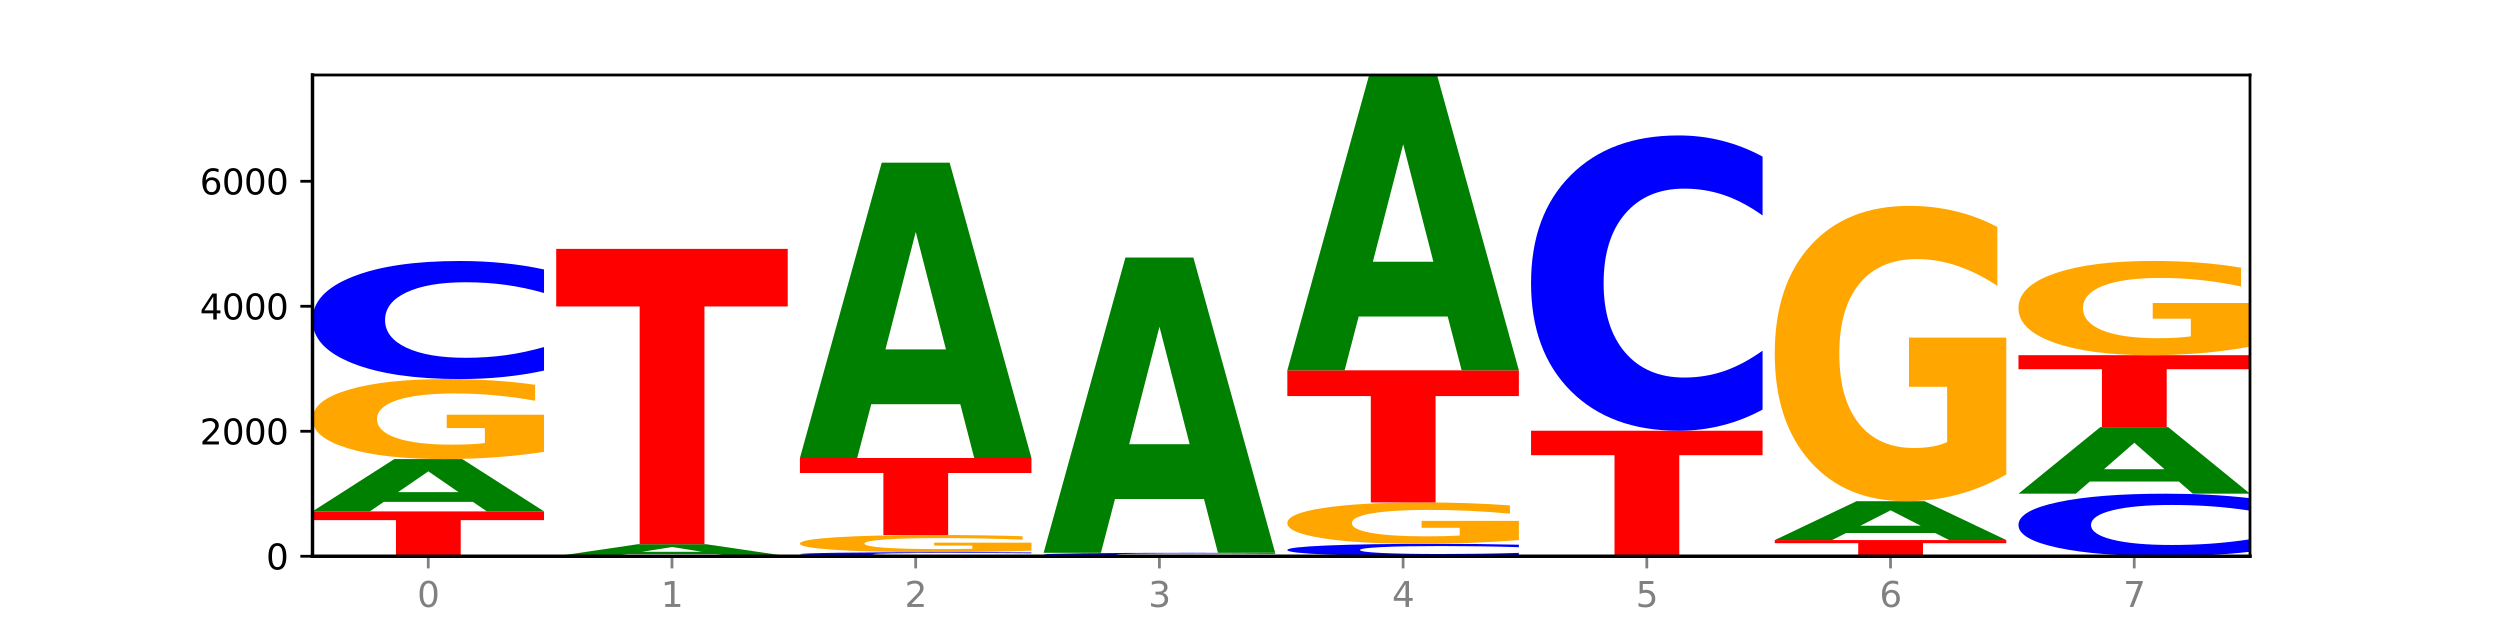 <?xml version="1.0" encoding="utf-8" standalone="no"?>
<!DOCTYPE svg PUBLIC "-//W3C//DTD SVG 1.1//EN"
  "http://www.w3.org/Graphics/SVG/1.1/DTD/svg11.dtd">
<svg xmlns:xlink="http://www.w3.org/1999/xlink" width="720pt" height="180pt" viewBox="0 0 720 180" xmlns="http://www.w3.org/2000/svg" version="1.1">
 <defs>
  <style type="text/css">*{stroke-linejoin: round; stroke-linecap: butt}</style>
 </defs>
 <g id="figure_1">
  <g id="patch_1">
   <path d="M 0 180 
L 720 180 
L 720 0 
L 0 0 
z
" style="fill: #ffffff"/>
  </g>
  <g id="axes_1">
   <g id="patch_2">
    <path d="M 90 160.2 
L 648 160.2 
L 648 21.6 
L 90 21.6 
z
" style="fill: #ffffff"/>
   </g>
   <g id="line2d_1">
    <path d="M 90 160.2 
L 648 160.2 
" clip-path="url(#p2516264d7b)" style="fill: none; stroke: #000000; stroke-width: 0.5; stroke-linecap: square"/>
   </g>
   <g id="patch_3">
    <path d="M 90 147.276 
L 156.679 147.276 
L 156.679 149.797 
L 132.69 149.797 
L 132.69 160.2 
L 114.036 160.2 
L 114.036 149.797 
L 90 149.797 
L 90 147.276 
z
" clip-path="url(#p2516264d7b)" style="fill: #ff0000"/>
   </g>
   <g id="patch_4">
    <path d="M 136.189 144.531 
L 110.545 144.531 
L 106.496 147.276 
L 90 147.276 
L 113.558 132.21 
L 133.121 132.21 
L 156.679 147.276 
L 140.197 147.276 
L 136.189 144.531 
z
M 114.635 141.735 
L 132.058 141.735 
L 123.36 135.742 
L 114.635 141.735 
z
" clip-path="url(#p2516264d7b)" style="fill: #008000"/>
   </g>
   <g id="patch_5">
    <path d="M 156.679 130.125 
Q 149.955 131.168 142.722 131.691 
Q 135.489 132.21 127.778 132.21 
Q 110.353 132.21 100.177 129.107 
Q 90 126.004 90 120.697 
Q 90 115.329 100.356 112.249 
Q 110.727 109.17 128.764 109.17 
Q 135.713 109.17 142.079 109.589 
Q 148.46 110.003 154.109 110.821 
L 154.109 115.414 
Q 148.281 114.362 142.513 113.844 
Q 136.744 113.32 130.946 113.32 
Q 120.216 113.32 114.403 115.233 
Q 108.59 117.142 108.59 120.697 
Q 108.59 124.219 114.194 126.142 
Q 119.798 128.06 130.109 128.06 
Q 132.919 128.06 135.325 127.95 
Q 137.731 127.836 139.643 127.598 
L 139.643 123.286 
L 128.66 123.286 
L 128.66 119.445 
L 156.679 119.445 
L 156.679 130.125 
z
" clip-path="url(#p2516264d7b)" style="fill: #ffa600"/>
   </g>
   <g id="patch_6">
    <path d="M 156.679 106.733 
Q 151.102 107.941 145.07 108.552 
Q 139.039 109.17 132.47 109.17 
Q 112.882 109.17 101.441 104.591 
Q 90 100.011 90 92.18 
Q 90 84.32 101.441 79.747 
Q 112.882 75.168 132.47 75.168 
Q 139.039 75.168 145.07 75.786 
Q 151.102 76.397 156.679 77.605 
L 156.679 84.383 
Q 151.051 82.782 145.591 82.037 
Q 140.131 81.293 134.1 81.293 
Q 123.281 81.293 117.082 84.194 
Q 110.899 87.087 110.899 92.18 
Q 110.899 97.251 117.082 100.151 
Q 123.281 103.045 134.1 103.045 
Q 140.131 103.045 145.591 102.301 
Q 151.051 101.549 156.679 99.948 
L 156.679 106.733 
z
" clip-path="url(#p2516264d7b)" style="fill: #0000ff"/>
   </g>
   <g id="patch_7">
    <path d="M 206.377 159.567 
L 180.734 159.567 
L 176.685 160.2 
L 160.189 160.2 
L 183.747 156.726 
L 203.31 156.726 
L 226.868 160.2 
L 210.386 160.2 
L 206.377 159.567 
z
M 184.824 158.922 
L 202.247 158.922 
L 193.549 157.541 
L 184.824 158.922 
z
" clip-path="url(#p2516264d7b)" style="fill: #008000"/>
   </g>
   <g id="patch_8">
    <path d="M 160.189 71.676 
L 226.868 71.676 
L 226.868 88.263 
L 202.879 88.263 
L 202.879 156.726 
L 184.224 156.726 
L 184.224 88.263 
L 160.189 88.263 
L 160.189 71.676 
z
" clip-path="url(#p2516264d7b)" style="fill: #ff0000"/>
   </g>
   <g id="patch_9">
    <path d="M 297.057 160.116 
Q 291.479 160.158 285.448 160.179 
Q 279.417 160.2 272.848 160.2 
Q 253.259 160.2 241.818 160.042 
Q 230.377 159.885 230.377 159.615 
Q 230.377 159.345 241.818 159.188 
Q 253.259 159.03 272.848 159.03 
Q 279.417 159.03 285.448 159.051 
Q 291.479 159.072 297.057 159.114 
L 297.057 159.347 
Q 291.429 159.292 285.969 159.266 
Q 280.509 159.241 274.477 159.241 
Q 263.658 159.241 257.459 159.341 
Q 251.277 159.44 251.277 159.615 
Q 251.277 159.79 257.459 159.89 
Q 263.658 159.989 274.477 159.989 
Q 280.509 159.989 285.969 159.964 
Q 291.429 159.938 297.057 159.883 
L 297.057 160.116 
z
" clip-path="url(#p2516264d7b)" style="fill: #0000ff"/>
   </g>
   <g id="patch_10">
    <path d="M 297.057 158.582 
Q 290.332 158.806 283.099 158.919 
Q 275.866 159.03 268.155 159.03 
Q 250.731 159.03 240.554 158.363 
Q 230.377 157.697 230.377 156.557 
Q 230.377 155.403 240.733 154.742 
Q 251.104 154.08 269.142 154.08 
Q 276.09 154.08 282.457 154.17 
Q 288.838 154.259 294.486 154.435 
L 294.486 155.422 
Q 288.658 155.196 282.89 155.084 
Q 277.122 154.972 271.323 154.972 
Q 260.594 154.972 254.781 155.383 
Q 248.967 155.793 248.967 156.557 
Q 248.967 157.313 254.571 157.726 
Q 260.175 158.138 270.487 158.138 
Q 273.296 158.138 275.702 158.115 
Q 278.108 158.09 280.021 158.039 
L 280.021 157.113 
L 269.037 157.113 
L 269.037 156.288 
L 297.057 156.288 
L 297.057 158.582 
z
" clip-path="url(#p2516264d7b)" style="fill: #ffa600"/>
   </g>
   <g id="patch_11">
    <path d="M 230.377 131.904 
L 297.057 131.904 
L 297.057 136.229 
L 273.068 136.229 
L 273.068 154.08 
L 254.413 154.08 
L 254.413 136.229 
L 230.377 136.229 
L 230.377 131.904 
z
" clip-path="url(#p2516264d7b)" style="fill: #ff0000"/>
   </g>
   <g id="patch_12">
    <path d="M 276.566 116.411 
L 250.922 116.411 
L 246.873 131.904 
L 230.377 131.904 
L 253.935 46.854 
L 273.499 46.854 
L 297.057 131.904 
L 280.574 131.904 
L 276.566 116.411 
z
M 255.012 100.625 
L 272.435 100.625 
L 263.737 66.795 
L 255.012 100.625 
z
" clip-path="url(#p2516264d7b)" style="fill: #008000"/>
   </g>
   <g id="patch_13">
    <path d="M 367.245 160.129 
Q 361.668 160.164 355.636 160.182 
Q 349.605 160.2 343.036 160.2 
Q 323.448 160.2 312.007 160.067 
Q 300.566 159.933 300.566 159.705 
Q 300.566 159.476 312.007 159.343 
Q 323.448 159.21 343.036 159.21 
Q 349.605 159.21 355.636 159.228 
Q 361.668 159.246 367.245 159.281 
L 367.245 159.478 
Q 361.617 159.432 356.157 159.41 
Q 350.697 159.388 344.666 159.388 
Q 333.847 159.388 327.648 159.473 
Q 321.465 159.557 321.465 159.705 
Q 321.465 159.853 327.648 159.937 
Q 333.847 160.022 344.666 160.022 
Q 350.697 160.022 356.157 160 
Q 361.617 159.978 367.245 159.931 
L 367.245 160.129 
z
" clip-path="url(#p2516264d7b)" style="fill: #0000ff"/>
   </g>
   <g id="patch_14">
    <path d="M 346.755 143.717 
L 321.111 143.717 
L 317.062 159.21 
L 300.566 159.21 
L 324.124 74.16 
L 343.687 74.16 
L 367.245 159.21 
L 350.763 159.21 
L 346.755 143.717 
z
M 325.201 127.931 
L 342.624 127.931 
L 333.926 94.101 
L 325.201 127.931 
z
" clip-path="url(#p2516264d7b)" style="fill: #008000"/>
   </g>
   <g id="patch_15">
    <path d="M 437.434 159.943 
Q 431.856 160.071 425.825 160.135 
Q 419.794 160.2 413.225 160.2 
Q 393.636 160.2 382.196 159.718 
Q 370.755 159.235 370.755 158.41 
Q 370.755 157.582 382.196 157.1 
Q 393.636 156.618 413.225 156.618 
Q 419.794 156.618 425.825 156.683 
Q 431.856 156.747 437.434 156.875 
L 437.434 157.589 
Q 431.806 157.42 426.346 157.342 
Q 420.886 157.263 414.855 157.263 
Q 404.036 157.263 397.836 157.569 
Q 391.654 157.874 391.654 158.41 
Q 391.654 158.944 397.836 159.25 
Q 404.036 159.555 414.855 159.555 
Q 420.886 159.555 426.346 159.476 
Q 431.806 159.397 437.434 159.228 
L 437.434 159.943 
z
" clip-path="url(#p2516264d7b)" style="fill: #0000ff"/>
   </g>
   <g id="patch_16">
    <path d="M 437.434 155.54 
Q 430.709 156.079 423.476 156.35 
Q 416.244 156.618 408.533 156.618 
Q 391.108 156.618 380.931 155.013 
Q 370.755 153.408 370.755 150.664 
Q 370.755 147.887 381.111 146.295 
Q 391.482 144.702 409.519 144.702 
Q 416.468 144.702 422.834 144.919 
Q 429.215 145.133 434.864 145.556 
L 434.864 147.931 
Q 429.036 147.387 423.267 147.119 
Q 417.499 146.848 411.701 146.848 
Q 400.971 146.848 395.158 147.838 
Q 389.345 148.825 389.345 150.664 
Q 389.345 152.485 394.949 153.48 
Q 400.553 154.472 410.864 154.472 
Q 413.673 154.472 416.079 154.415 
Q 418.485 154.356 420.398 154.233 
L 420.398 152.003 
L 409.414 152.003 
L 409.414 150.016 
L 437.434 150.016 
L 437.434 155.54 
z
" clip-path="url(#p2516264d7b)" style="fill: #ffa600"/>
   </g>
   <g id="patch_17">
    <path d="M 370.755 106.65 
L 437.434 106.65 
L 437.434 114.071 
L 413.445 114.071 
L 413.445 144.702 
L 394.79 144.702 
L 394.79 114.071 
L 370.755 114.071 
L 370.755 106.65 
z
" clip-path="url(#p2516264d7b)" style="fill: #ff0000"/>
   </g>
   <g id="patch_18">
    <path d="M 416.943 91.157 
L 391.3 91.157 
L 387.251 106.65 
L 370.755 106.65 
L 394.313 21.6 
L 413.876 21.6 
L 437.434 106.65 
L 420.952 106.65 
L 416.943 91.157 
z
M 395.39 75.371 
L 412.813 75.371 
L 404.115 41.541 
L 395.39 75.371 
z
" clip-path="url(#p2516264d7b)" style="fill: #008000"/>
   </g>
   <g id="patch_19">
    <path d="M 440.943 124.056 
L 507.623 124.056 
L 507.623 131.105 
L 483.634 131.105 
L 483.634 160.2 
L 464.979 160.2 
L 464.979 131.105 
L 440.943 131.105 
L 440.943 124.056 
z
" clip-path="url(#p2516264d7b)" style="fill: #ff0000"/>
   </g>
   <g id="patch_20">
    <path d="M 507.623 117.96 
Q 502.045 120.981 496.014 122.51 
Q 489.983 124.056 483.414 124.056 
Q 463.825 124.056 452.384 112.601 
Q 440.943 101.146 440.943 81.557 
Q 440.943 61.898 452.384 50.461 
Q 463.825 39.006 483.414 39.006 
Q 489.983 39.006 496.014 40.552 
Q 502.045 42.081 507.623 45.102 
L 507.623 62.056 
Q 501.995 58.05 496.535 56.188 
Q 491.075 54.326 485.043 54.326 
Q 474.224 54.326 468.025 61.582 
Q 461.843 68.82 461.843 81.557 
Q 461.843 94.242 468.025 101.498 
Q 474.224 108.736 485.043 108.736 
Q 491.075 108.736 496.535 106.874 
Q 501.995 104.994 507.623 100.988 
L 507.623 117.96 
z
" clip-path="url(#p2516264d7b)" style="fill: #0000ff"/>
   </g>
   <g id="patch_21">
    <path d="M 511.132 155.538 
L 577.811 155.538 
L 577.811 156.447 
L 553.822 156.447 
L 553.822 160.2 
L 535.168 160.2 
L 535.168 156.447 
L 511.132 156.447 
L 511.132 155.538 
z
" clip-path="url(#p2516264d7b)" style="fill: #ff0000"/>
   </g>
   <g id="patch_22">
    <path d="M 557.321 153.498 
L 531.677 153.498 
L 527.628 155.538 
L 511.132 155.538 
L 534.69 144.342 
L 554.253 144.342 
L 577.811 155.538 
L 561.329 155.538 
L 557.321 153.498 
z
M 535.767 151.42 
L 553.19 151.42 
L 544.492 146.967 
L 535.767 151.42 
z
" clip-path="url(#p2516264d7b)" style="fill: #008000"/>
   </g>
   <g id="patch_23">
    <path d="M 577.811 136.647 
Q 571.087 140.494 563.854 142.427 
Q 556.621 144.342 548.91 144.342 
Q 531.486 144.342 521.309 132.887 
Q 511.132 121.432 511.132 101.843 
Q 511.132 82.026 521.488 70.659 
Q 531.859 59.292 549.896 59.292 
Q 556.845 59.292 563.211 60.838 
Q 569.592 62.367 575.241 65.388 
L 575.241 82.342 
Q 569.413 78.459 563.645 76.544 
Q 557.876 74.612 552.078 74.612 
Q 541.348 74.612 535.535 81.675 
Q 529.722 88.72 529.722 101.843 
Q 529.722 114.844 535.326 121.942 
Q 540.93 129.022 551.241 129.022 
Q 554.051 129.022 556.457 128.618 
Q 558.863 128.196 560.775 127.318 
L 560.775 111.401 
L 549.792 111.401 
L 549.792 97.223 
L 577.811 97.223 
L 577.811 136.647 
z
" clip-path="url(#p2516264d7b)" style="fill: #ffa600"/>
   </g>
   <g id="patch_24">
    <path d="M 648 158.908 
Q 642.422 159.549 636.391 159.872 
Q 630.36 160.2 623.791 160.2 
Q 604.202 160.2 592.762 157.773 
Q 581.321 155.347 581.321 151.197 
Q 581.321 147.032 592.762 144.609 
Q 604.202 142.182 623.791 142.182 
Q 630.36 142.182 636.391 142.51 
Q 642.422 142.833 648 143.474 
L 648 147.065 
Q 642.372 146.217 636.912 145.822 
Q 631.452 145.428 625.421 145.428 
Q 614.602 145.428 608.402 146.965 
Q 602.22 148.498 602.22 151.197 
Q 602.22 153.884 608.402 155.421 
Q 614.602 156.954 625.421 156.954 
Q 631.452 156.954 636.912 156.56 
Q 642.372 156.162 648 155.313 
L 648 158.908 
z
" clip-path="url(#p2516264d7b)" style="fill: #0000ff"/>
   </g>
   <g id="patch_25">
    <path d="M 627.51 138.69 
L 601.866 138.69 
L 597.817 142.182 
L 581.321 142.182 
L 604.879 123.012 
L 624.442 123.012 
L 648 142.182 
L 631.518 142.182 
L 627.51 138.69 
z
M 605.956 135.132 
L 623.379 135.132 
L 614.681 127.507 
L 605.956 135.132 
z
" clip-path="url(#p2516264d7b)" style="fill: #008000"/>
   </g>
   <g id="patch_26">
    <path d="M 581.321 102.294 
L 648 102.294 
L 648 106.335 
L 624.011 106.335 
L 624.011 123.012 
L 605.356 123.012 
L 605.356 106.335 
L 581.321 106.335 
L 581.321 102.294 
z
" clip-path="url(#p2516264d7b)" style="fill: #ff0000"/>
   </g>
   <g id="patch_27">
    <path d="M 648 99.838 
Q 641.275 101.066 634.042 101.683 
Q 626.81 102.294 619.099 102.294 
Q 601.674 102.294 591.497 98.638 
Q 581.321 94.982 581.321 88.73 
Q 581.321 82.406 591.677 78.778 
Q 602.048 75.15 620.085 75.15 
Q 627.034 75.15 633.4 75.643 
Q 639.781 76.131 645.43 77.096 
L 645.43 82.507 
Q 639.602 81.267 633.833 80.656 
Q 628.065 80.039 622.267 80.039 
Q 611.537 80.039 605.724 82.293 
Q 599.911 84.542 599.911 88.73 
Q 599.911 92.88 605.515 95.145 
Q 611.119 97.405 621.43 97.405 
Q 624.239 97.405 626.645 97.276 
Q 629.051 97.141 630.964 96.861 
L 630.964 91.781 
L 619.98 91.781 
L 619.98 87.256 
L 648 87.256 
L 648 99.838 
z
" clip-path="url(#p2516264d7b)" style="fill: #ffa600"/>
   </g>
   <g id="matplotlib.axis_1">
    <g id="xtick_1">
     <g id="line2d_2">
      <defs>
       <path id="m759ad4d154" d="M 0 0 
L 0 3.5 
" style="stroke: #808080; stroke-width: 0.8"/>
      </defs>
      <g>
       <use xlink:href="#m759ad4d154" x="123.34" y="160.2" style="fill: #808080; stroke: #808080; stroke-width: 0.8"/>
      </g>
     </g>
     <g id="text_1">
      <!-- 0 -->
      <g style="fill: #808080" transform="translate(120.158 174.798) scale(0.1 -0.1)">
       <defs>
        <path id="DejaVuSans-30" d="M 2034 4250 
Q 1547 4250 1301 3770 
Q 1056 3291 1056 2328 
Q 1056 1369 1301 889 
Q 1547 409 2034 409 
Q 2525 409 2770 889 
Q 3016 1369 3016 2328 
Q 3016 3291 2770 3770 
Q 2525 4250 2034 4250 
z
M 2034 4750 
Q 2819 4750 3233 4129 
Q 3647 3509 3647 2328 
Q 3647 1150 3233 529 
Q 2819 -91 2034 -91 
Q 1250 -91 836 529 
Q 422 1150 422 2328 
Q 422 3509 836 4129 
Q 1250 4750 2034 4750 
z
" transform="scale(0.016)"/>
       </defs>
       <use xlink:href="#DejaVuSans-30"/>
      </g>
     </g>
    </g>
    <g id="xtick_2">
     <g id="line2d_3">
      <g>
       <use xlink:href="#m759ad4d154" x="193.528" y="160.2" style="fill: #808080; stroke: #808080; stroke-width: 0.8"/>
      </g>
     </g>
     <g id="text_2">
      <!-- 1 -->
      <g style="fill: #808080" transform="translate(190.347 174.798) scale(0.1 -0.1)">
       <defs>
        <path id="DejaVuSans-31" d="M 794 531 
L 1825 531 
L 1825 4091 
L 703 3866 
L 703 4441 
L 1819 4666 
L 2450 4666 
L 2450 531 
L 3481 531 
L 3481 0 
L 794 0 
L 794 531 
z
" transform="scale(0.016)"/>
       </defs>
       <use xlink:href="#DejaVuSans-31"/>
      </g>
     </g>
    </g>
    <g id="xtick_3">
     <g id="line2d_4">
      <g>
       <use xlink:href="#m759ad4d154" x="263.717" y="160.2" style="fill: #808080; stroke: #808080; stroke-width: 0.8"/>
      </g>
     </g>
     <g id="text_3">
      <!-- 2 -->
      <g style="fill: #808080" transform="translate(260.536 174.798) scale(0.1 -0.1)">
       <defs>
        <path id="DejaVuSans-32" d="M 1228 531 
L 3431 531 
L 3431 0 
L 469 0 
L 469 531 
Q 828 903 1448 1529 
Q 2069 2156 2228 2338 
Q 2531 2678 2651 2914 
Q 2772 3150 2772 3378 
Q 2772 3750 2511 3984 
Q 2250 4219 1831 4219 
Q 1534 4219 1204 4116 
Q 875 4013 500 3803 
L 500 4441 
Q 881 4594 1212 4672 
Q 1544 4750 1819 4750 
Q 2544 4750 2975 4387 
Q 3406 4025 3406 3419 
Q 3406 3131 3298 2873 
Q 3191 2616 2906 2266 
Q 2828 2175 2409 1742 
Q 1991 1309 1228 531 
z
" transform="scale(0.016)"/>
       </defs>
       <use xlink:href="#DejaVuSans-32"/>
      </g>
     </g>
    </g>
    <g id="xtick_4">
     <g id="line2d_5">
      <g>
       <use xlink:href="#m759ad4d154" x="333.906" y="160.2" style="fill: #808080; stroke: #808080; stroke-width: 0.8"/>
      </g>
     </g>
     <g id="text_4">
      <!-- 3 -->
      <g style="fill: #808080" transform="translate(330.724 174.798) scale(0.1 -0.1)">
       <defs>
        <path id="DejaVuSans-33" d="M 2597 2516 
Q 3050 2419 3304 2112 
Q 3559 1806 3559 1356 
Q 3559 666 3084 287 
Q 2609 -91 1734 -91 
Q 1441 -91 1130 -33 
Q 819 25 488 141 
L 488 750 
Q 750 597 1062 519 
Q 1375 441 1716 441 
Q 2309 441 2620 675 
Q 2931 909 2931 1356 
Q 2931 1769 2642 2001 
Q 2353 2234 1838 2234 
L 1294 2234 
L 1294 2753 
L 1863 2753 
Q 2328 2753 2575 2939 
Q 2822 3125 2822 3475 
Q 2822 3834 2567 4026 
Q 2313 4219 1838 4219 
Q 1578 4219 1281 4162 
Q 984 4106 628 3988 
L 628 4550 
Q 988 4650 1302 4700 
Q 1616 4750 1894 4750 
Q 2613 4750 3031 4423 
Q 3450 4097 3450 3541 
Q 3450 3153 3228 2886 
Q 3006 2619 2597 2516 
z
" transform="scale(0.016)"/>
       </defs>
       <use xlink:href="#DejaVuSans-33"/>
      </g>
     </g>
    </g>
    <g id="xtick_5">
     <g id="line2d_6">
      <g>
       <use xlink:href="#m759ad4d154" x="404.094" y="160.2" style="fill: #808080; stroke: #808080; stroke-width: 0.8"/>
      </g>
     </g>
     <g id="text_5">
      <!-- 4 -->
      <g style="fill: #808080" transform="translate(400.913 174.798) scale(0.1 -0.1)">
       <defs>
        <path id="DejaVuSans-34" d="M 2419 4116 
L 825 1625 
L 2419 1625 
L 2419 4116 
z
M 2253 4666 
L 3047 4666 
L 3047 1625 
L 3713 1625 
L 3713 1100 
L 3047 1100 
L 3047 0 
L 2419 0 
L 2419 1100 
L 313 1100 
L 313 1709 
L 2253 4666 
z
" transform="scale(0.016)"/>
       </defs>
       <use xlink:href="#DejaVuSans-34"/>
      </g>
     </g>
    </g>
    <g id="xtick_6">
     <g id="line2d_7">
      <g>
       <use xlink:href="#m759ad4d154" x="474.283" y="160.2" style="fill: #808080; stroke: #808080; stroke-width: 0.8"/>
      </g>
     </g>
     <g id="text_6">
      <!-- 5 -->
      <g style="fill: #808080" transform="translate(471.102 174.798) scale(0.1 -0.1)">
       <defs>
        <path id="DejaVuSans-35" d="M 691 4666 
L 3169 4666 
L 3169 4134 
L 1269 4134 
L 1269 2991 
Q 1406 3038 1543 3061 
Q 1681 3084 1819 3084 
Q 2600 3084 3056 2656 
Q 3513 2228 3513 1497 
Q 3513 744 3044 326 
Q 2575 -91 1722 -91 
Q 1428 -91 1123 -41 
Q 819 9 494 109 
L 494 744 
Q 775 591 1075 516 
Q 1375 441 1709 441 
Q 2250 441 2565 725 
Q 2881 1009 2881 1497 
Q 2881 1984 2565 2268 
Q 2250 2553 1709 2553 
Q 1456 2553 1204 2497 
Q 953 2441 691 2322 
L 691 4666 
z
" transform="scale(0.016)"/>
       </defs>
       <use xlink:href="#DejaVuSans-35"/>
      </g>
     </g>
    </g>
    <g id="xtick_7">
     <g id="line2d_8">
      <g>
       <use xlink:href="#m759ad4d154" x="544.472" y="160.2" style="fill: #808080; stroke: #808080; stroke-width: 0.8"/>
      </g>
     </g>
     <g id="text_7">
      <!-- 6 -->
      <g style="fill: #808080" transform="translate(541.29 174.798) scale(0.1 -0.1)">
       <defs>
        <path id="DejaVuSans-36" d="M 2113 2584 
Q 1688 2584 1439 2293 
Q 1191 2003 1191 1497 
Q 1191 994 1439 701 
Q 1688 409 2113 409 
Q 2538 409 2786 701 
Q 3034 994 3034 1497 
Q 3034 2003 2786 2293 
Q 2538 2584 2113 2584 
z
M 3366 4563 
L 3366 3988 
Q 3128 4100 2886 4159 
Q 2644 4219 2406 4219 
Q 1781 4219 1451 3797 
Q 1122 3375 1075 2522 
Q 1259 2794 1537 2939 
Q 1816 3084 2150 3084 
Q 2853 3084 3261 2657 
Q 3669 2231 3669 1497 
Q 3669 778 3244 343 
Q 2819 -91 2113 -91 
Q 1303 -91 875 529 
Q 447 1150 447 2328 
Q 447 3434 972 4092 
Q 1497 4750 2381 4750 
Q 2619 4750 2861 4703 
Q 3103 4656 3366 4563 
z
" transform="scale(0.016)"/>
       </defs>
       <use xlink:href="#DejaVuSans-36"/>
      </g>
     </g>
    </g>
    <g id="xtick_8">
     <g id="line2d_9">
      <g>
       <use xlink:href="#m759ad4d154" x="614.66" y="160.2" style="fill: #808080; stroke: #808080; stroke-width: 0.8"/>
      </g>
     </g>
     <g id="text_8">
      <!-- 7 -->
      <g style="fill: #808080" transform="translate(611.479 174.798) scale(0.1 -0.1)">
       <defs>
        <path id="DejaVuSans-37" d="M 525 4666 
L 3525 4666 
L 3525 4397 
L 1831 0 
L 1172 0 
L 2766 4134 
L 525 4134 
L 525 4666 
z
" transform="scale(0.016)"/>
       </defs>
       <use xlink:href="#DejaVuSans-37"/>
      </g>
     </g>
    </g>
   </g>
   <g id="matplotlib.axis_2">
    <g id="ytick_1">
     <g id="line2d_10">
      <defs>
       <path id="m7777cbd82d" d="M 0 0 
L -3.5 0 
" style="stroke: #000000; stroke-width: 0.8"/>
      </defs>
      <g>
       <use xlink:href="#m7777cbd82d" x="90" y="160.2" style="stroke: #000000; stroke-width: 0.8"/>
      </g>
     </g>
     <g id="text_9">
      <!-- 0 -->
      <g transform="translate(76.638 163.999) scale(0.1 -0.1)">
       <use xlink:href="#DejaVuSans-30"/>
      </g>
     </g>
    </g>
    <g id="ytick_2">
     <g id="line2d_11">
      <g>
       <use xlink:href="#m7777cbd82d" x="90" y="124.2" style="stroke: #000000; stroke-width: 0.8"/>
      </g>
     </g>
     <g id="text_10">
      <!-- 2000 -->
      <g transform="translate(57.55 127.999) scale(0.1 -0.1)">
       <use xlink:href="#DejaVuSans-32"/>
       <use xlink:href="#DejaVuSans-30" x="63.623"/>
       <use xlink:href="#DejaVuSans-30" x="127.246"/>
       <use xlink:href="#DejaVuSans-30" x="190.869"/>
      </g>
     </g>
    </g>
    <g id="ytick_3">
     <g id="line2d_12">
      <g>
       <use xlink:href="#m7777cbd82d" x="90" y="88.2" style="stroke: #000000; stroke-width: 0.8"/>
      </g>
     </g>
     <g id="text_11">
      <!-- 4000 -->
      <g transform="translate(57.55 91.999) scale(0.1 -0.1)">
       <use xlink:href="#DejaVuSans-34"/>
       <use xlink:href="#DejaVuSans-30" x="63.623"/>
       <use xlink:href="#DejaVuSans-30" x="127.246"/>
       <use xlink:href="#DejaVuSans-30" x="190.869"/>
      </g>
     </g>
    </g>
    <g id="ytick_4">
     <g id="line2d_13">
      <g>
       <use xlink:href="#m7777cbd82d" x="90" y="52.2" style="stroke: #000000; stroke-width: 0.8"/>
      </g>
     </g>
     <g id="text_12">
      <!-- 6000 -->
      <g transform="translate(57.55 55.999) scale(0.1 -0.1)">
       <use xlink:href="#DejaVuSans-36"/>
       <use xlink:href="#DejaVuSans-30" x="63.623"/>
       <use xlink:href="#DejaVuSans-30" x="127.246"/>
       <use xlink:href="#DejaVuSans-30" x="190.869"/>
      </g>
     </g>
    </g>
   </g>
   <g id="patch_28">
    <path d="M 90 160.2 
L 90 21.6 
" style="fill: none; stroke: #000000; stroke-linejoin: miter; stroke-linecap: square"/>
   </g>
   <g id="patch_29">
    <path d="M 648 160.2 
L 648 21.6 
" style="fill: none; stroke: #000000; stroke-width: 0.8; stroke-linejoin: miter; stroke-linecap: square"/>
   </g>
   <g id="patch_30">
    <path d="M 90 160.2 
L 648 160.2 
" style="fill: none; stroke: #000000; stroke-linejoin: miter; stroke-linecap: square"/>
   </g>
   <g id="patch_31">
    <path d="M 90 21.6 
L 648 21.6 
" style="fill: none; stroke: #000000; stroke-width: 0.8; stroke-linejoin: miter; stroke-linecap: square"/>
   </g>
  </g>
 </g>
 <defs>
  <clipPath id="p2516264d7b">
   <rect x="90" y="21.6" width="558" height="138.6"/>
  </clipPath>
 </defs>
</svg>
